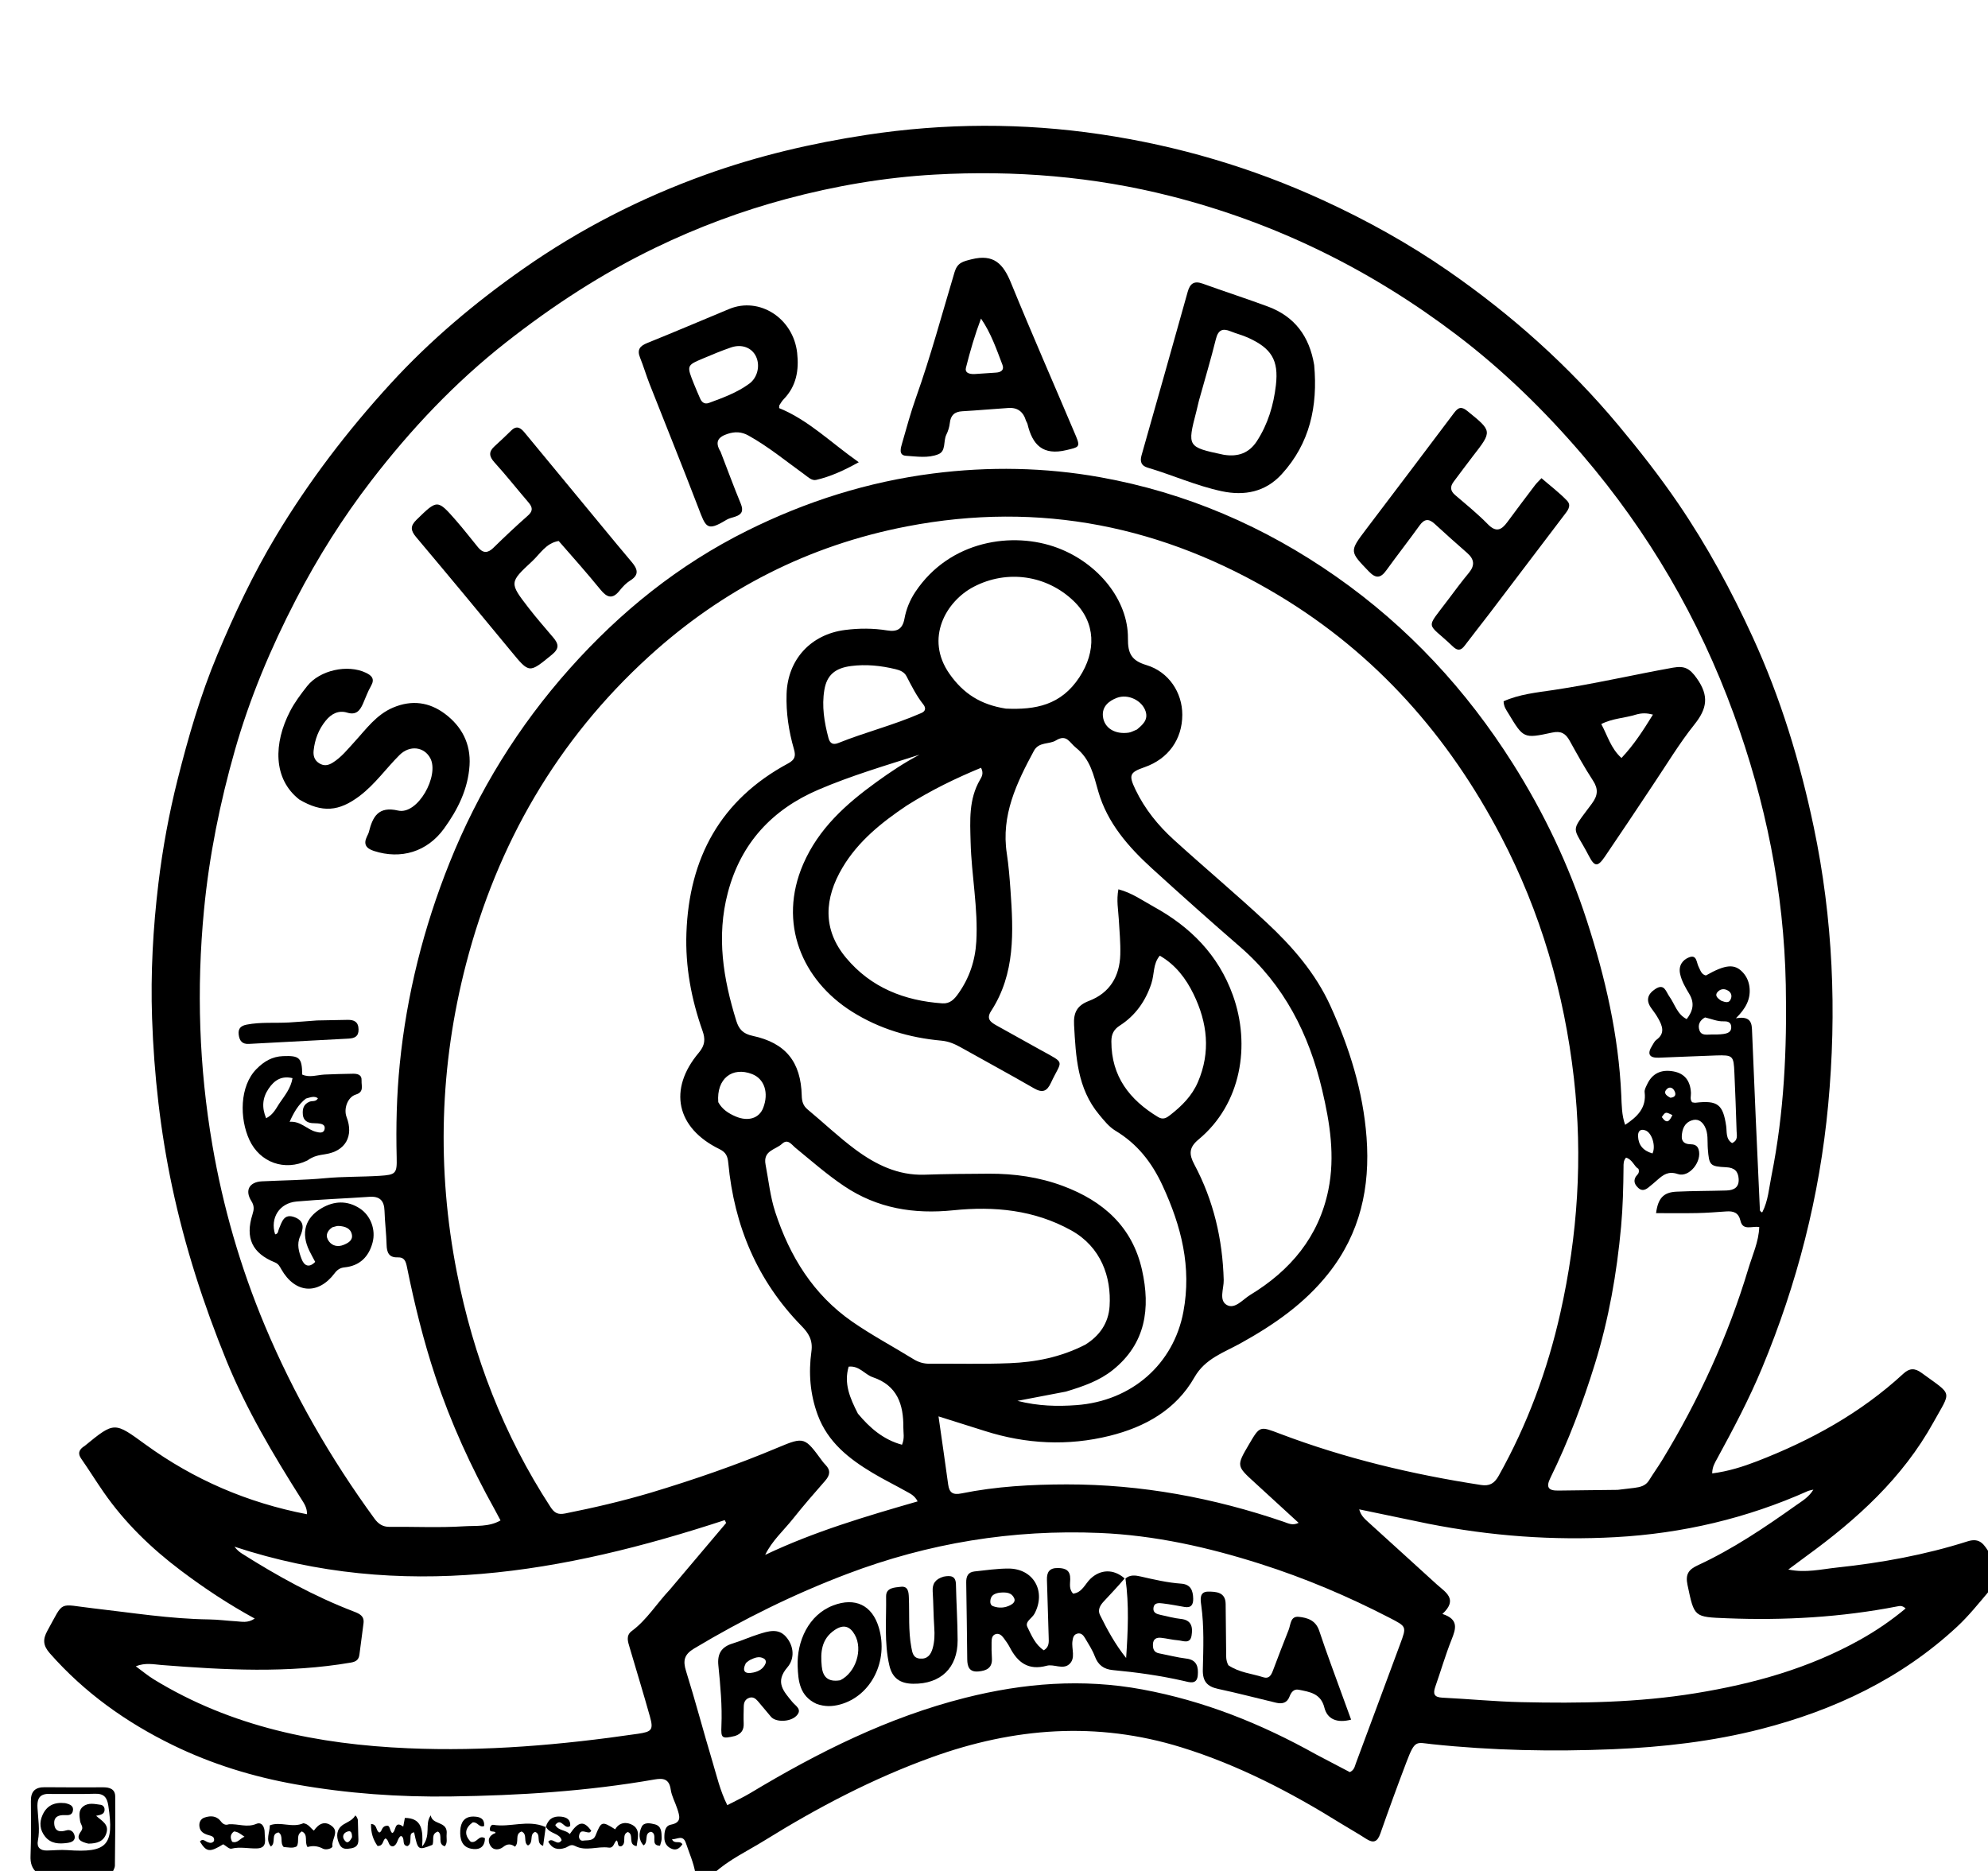 <svg version="1.1" id="Layer_1" xmlns="http://www.w3.org/2000/svg" xmlns:xlink="http://www.w3.org/1999/xlink" x="0px" y="0px"
	 width="100%" viewBox="0 0 816 768" enable-background="new 0 0 816 768" xml:space="preserve">
<path fill="#000000" opacity="1" stroke="none" 
	d="
M285.444,769 
	C284.711,764.61 282.899,760.643 281.536,756.553 
	C280.353,753.002 278.041,755.007 275.827,755.015 
	C276.895,757.211 278.994,755.265 280.098,757.029 
	C279.069,758.567 277.738,759.708 275.761,758.919 
	C273.778,758.127 272.677,756.551 272.692,754.231 
	C272.707,751.928 272.911,749.476 275.454,748.977 
	C279.969,748.092 278.907,745.34 278.037,742.585 
	C277.188,739.896 275.701,737.33 275.308,734.593 
	C274.675,730.174 272.249,729.821 268.625,730.455 
	C241.002,735.288 213.117,737.023 185.119,737.419 
	C163.788,737.72 142.621,736.227 121.585,732.498 
	C103.945,729.37 86.993,724.173 70.923,716.335 
	C51.765,706.99 34.668,694.798 20.481,678.686 
	C17.709,675.538 17.445,673.011 19.473,669.362 
	C26.505,656.713 23.616,658.522 38.193,660.184 
	C54.047,661.992 69.837,664.541 85.852,664.75 
	C89.507,664.797 93.154,665.306 96.81,665.508 
	C99.19,665.64 101.684,666.365 104.555,664.394 
	C93.618,658.423 83.702,651.829 74.194,644.661 
	C62.054,635.509 51.2,625.023 42.499,612.466 
	C39.375,607.958 36.486,603.288 33.349,598.789 
	C32.009,596.867 32.265,595.438 33.971,594.062 
	C34.23,593.854 34.539,593.709 34.796,593.499 
	C47.115,583.415 46.93,583.669 59.797,593.005 
	C79.581,607.358 101.551,616.856 126.021,621.578 
	C126.066,618.902 124.833,617.146 123.733,615.409 
	C112.161,597.138 101.094,578.498 92.94,558.488 
	C83.529,535.397 75.867,511.689 70.661,487.15 
	C65.807,464.265 63.217,441.156 62.419,417.933 
	C61.787,399.526 62.805,381.04 65.019,362.632 
	C66.753,348.227 69.36,334.049 72.887,320.034 
	C77.266,302.634 82.241,285.415 89.189,268.8 
	C96.197,252.04 103.9,235.679 113.262,220.071 
	C126.764,197.56 142.574,176.872 160.283,157.514 
	C176.651,139.622 195.101,124.129 214.839,110.301 
	C237.924,94.127 262.904,81.313 289.521,71.735 
	C311.063,63.982 333.121,58.802 355.763,55.355 
	C387.811,50.477 419.826,50.395 451.721,55.119 
	C483.392,59.81 513.908,68.789 543.173,82.24 
	C561.088,90.475 578.221,99.989 594.304,111.118 
	C620.372,129.157 643.935,150.181 664.337,174.628 
	C672.989,184.995 681.315,195.616 688.895,206.742 
	C700.711,224.086 710.708,242.511 719.458,261.613 
	C730.877,286.539 738.821,312.58 744.446,339.339 
	C752.381,377.085 753.981,415.159 750.393,453.563 
	C746.894,491.021 737.645,526.972 723.224,561.615 
	C717.917,574.364 711.448,586.597 704.832,598.728 
	C703.895,600.446 702.813,602.104 702.793,604.815 
	C709.372,603.967 715.405,602.063 721.159,599.838 
	C743.211,591.311 763.728,580.057 781.241,563.897 
	C783.808,561.528 785.965,561.528 788.721,563.541 
	C801.741,573.052 800.97,570.532 793.589,583.874 
	C780.961,606.7 762.168,623.71 741.384,638.81 
	C739.108,640.464 736.865,642.163 734.034,644.266 
	C741.12,645.755 747.582,644.137 753.95,643.463 
	C772.165,641.535 790.176,638.259 807.659,632.69 
	C812.878,631.027 814.497,634.228 816.758,637.764 
	C817,642.689 817,647.378 816.752,652.754 
	C812.126,658.223 808.053,663.334 803.319,667.734 
	C780.34,689.088 752.783,702.056 722.773,709.757 
	C702.942,714.846 682.502,717.174 662.066,718.029 
	C637.274,719.066 612.428,718.566 587.726,715.954 
	C581.25,715.269 580.832,714.025 577.363,723.131 
	C573.632,732.922 570.044,742.77 566.579,752.658 
	C565.363,756.129 563.716,756.751 560.673,754.757 
	C557.333,752.569 553.822,750.643 550.43,748.533 
	C529.73,735.661 508.271,724.484 484.839,717.236 
	C450.178,706.514 416.212,709.154 382.512,721.313 
	C358.28,730.056 335.618,741.953 313.804,755.492 
	C306.789,759.845 299.182,763.347 293,769 
	C290.629,769 288.259,769 285.444,769 
M722.38,496.883 
	C722.577,497.122 722.753,497.383 722.981,497.587 
	C723.054,497.652 723.36,497.614 723.398,497.54 
	C725.762,492.875 726.104,487.728 727.113,482.707 
	C732.32,456.795 733.512,430.642 733,404.28 
	C732.255,365.922 724.693,328.907 711.607,293.025 
	C697.34,253.905 676.673,218.444 649.525,186.722 
	C633.972,168.549 616.969,151.958 597.975,137.527 
	C562.729,110.749 523.802,91.522 480.728,80.548 
	C448.783,72.409 416.438,69.833 383.729,71.663 
	C363.124,72.815 342.722,76.311 322.781,81.658 
	C304.305,86.612 286.378,93.305 269.112,101.64 
	C247.129,112.252 226.846,125.496 207.657,140.575 
	C186.705,157.038 168.619,176.25 152.44,197.26 
	C140.653,212.568 130.387,228.899 121.464,246.11 
	C111.163,265.978 102.526,286.501 96.408,307.98 
	C90.3,329.419 85.882,351.173 83.735,373.509 
	C80.618,405.926 81.688,438.111 87.171,470.031 
	C91.535,495.44 98.66,520.172 108.702,544.131 
	C120.561,572.424 135.692,598.67 153.706,623.376 
	C155.281,625.536 157.095,626.785 159.94,626.755 
	C170.102,626.646 180.295,627.166 190.418,626.521 
	C195.275,626.212 200.626,626.877 205.454,624.118 
	C204.497,622.326 203.815,621.002 203.091,619.701 
	C193.354,602.218 185.058,584.09 178.726,565.09 
	C173.83,550.399 170.142,535.386 167.066,520.222 
	C166.59,517.878 166.131,516.031 163.19,516.133 
	C159.667,516.254 158.763,514.143 158.683,510.984 
	C158.566,506.33 157.973,501.688 157.826,497.034 
	C157.695,492.854 155.886,490.975 151.61,491.275 
	C141.651,491.973 131.663,492.314 121.723,493.206 
	C114.623,493.843 110.806,500.048 112.927,506.681 
	C114.26,506.504 114.14,505.255 114.489,504.434 
	C115.735,501.508 116.55,497.941 121.031,499.686 
	C125.133,501.284 124.586,504.41 123.17,507.567 
	C121.729,510.777 122.681,513.875 123.781,516.783 
	C124.801,519.478 126.755,520.673 129.378,517.992 
	C128.496,516.32 127.684,514.883 126.965,513.402 
	C123.444,506.145 125.19,499.903 132.061,495.91 
	C137.212,492.917 142.563,492.731 147.659,496.029 
	C152.143,498.929 154.342,504.804 152.921,510.084 
	C151.352,515.916 147.655,519.618 141.411,520.236 
	C139.611,520.415 138.44,521.206 137.336,522.672 
	C130.546,531.691 121.09,530.942 115.458,520.997 
	C114.8,519.835 114.291,518.782 112.853,518.203 
	C103.505,514.438 100.572,508.184 103.631,498.505 
	C104.264,496.5 104.447,495.027 103.168,492.995 
	C100.392,488.585 102.374,485.176 107.502,484.92 
	C116.141,484.487 124.813,484.446 133.413,483.632 
	C140.899,482.924 148.389,483.132 155.861,482.659 
	C162.454,482.241 162.988,481.723 162.823,475.184 
	C162.499,462.347 162.814,449.504 164.089,436.764 
	C166.937,408.306 173.867,380.769 184.5,354.206 
	C196.295,324.743 212.731,298.135 233.867,274.428 
	C254.664,251.103 278.517,231.859 306.646,217.862 
	C330.862,205.811 356.206,197.78 382.974,194.361 
	C405.909,191.432 428.937,191.83 451.644,195.906 
	C486.862,202.228 519.058,216.104 548.435,236.676 
	C577.921,257.324 601.85,283.163 620.982,313.462 
	C633.723,333.638 643.943,355.079 651.328,377.856 
	C658.908,401.23 664.385,424.957 665.474,449.609 
	C665.65,453.586 665.641,457.752 667.057,461.731 
	C672.101,458.399 675.851,454.744 675.06,448.329 
	C674.932,447.288 675.632,446.085 676.122,445.038 
	C678.172,440.658 681.849,438.884 686.83,439.786 
	C691.412,440.616 693.797,443.536 694.073,448.574 
	C694.143,449.859 693.533,451.238 694.565,452.474 
	C695.018,452.533 695.517,452.7 695.99,452.645 
	C705.054,451.601 707.24,453.367 708.526,462.203 
	C708.873,464.592 708.294,467.573 710.952,469.218 
	C713.514,468.072 712.859,466.007 712.81,464.319 
	C712.577,456.328 712.247,448.339 711.902,440.352 
	C711.598,433.307 711.332,433.029 704.285,433.251 
	C696.464,433.498 688.649,433.906 680.828,434.172 
	C676.85,434.308 676.054,432.527 678.129,429.266 
	C678.665,428.425 679.106,427.4 679.872,426.85 
	C683.556,424.2 682.374,421.168 680.673,418.118 
	C679.865,416.669 678.884,415.306 677.891,413.972 
	C675.472,410.726 676.204,408.109 679.422,405.988 
	C683.206,403.494 683.785,407.092 685.225,409.074 
	C687.466,412.16 688.358,416.337 692.329,418.329 
	C695.019,414.857 695.58,411.64 693.368,407.962 
	C691.835,405.412 690.289,402.823 689.631,399.824 
	C688.892,396.45 690.529,394.075 693.277,392.981 
	C696.515,391.692 696.315,395.109 697.198,396.809 
	C697.956,398.268 698.319,399.977 700.207,400.415 
	C708.368,395.796 712.09,395.508 715.485,399.289 
	C717.093,401.079 717.943,403.266 718.144,405.64 
	C718.531,410.219 716.592,413.977 712.527,417.977 
	C717.252,417.213 718.964,418.622 719.114,422.345 
	C720.099,446.966 721.22,471.581 722.38,496.883 
M267.216,612.699 
	C284.908,607.355 302.351,601.362 319.404,594.166 
	C330.194,589.613 330.362,590.017 337.532,599.765 
	C337.925,600.299 338.361,600.81 338.826,601.283 
	C341.019,603.514 340.706,605.545 338.705,607.822 
	C334.197,612.949 329.722,618.116 325.472,623.457 
	C321.63,628.286 316.897,632.437 314.074,638.259 
	C334.097,628.733 355.193,622.489 376.66,616.303 
	C375.418,613.896 373.694,613.154 372.165,612.294 
	C367.526,609.684 362.731,607.34 358.168,604.607 
	C348.467,598.797 339.796,592.02 335.648,580.822 
	C332.493,572.306 331.833,563.505 333.058,554.751 
	C333.726,549.984 331.783,547.136 329.008,544.3 
	C310.786,525.683 301.358,503.12 298.938,477.432 
	C298.682,474.711 298.068,473.035 295.311,471.691 
	C277.615,463.065 274.137,447.165 286.835,432.123 
	C289.472,428.999 289.523,426.431 288.357,423.133 
	C283.764,410.144 281.255,396.816 281.748,382.98 
	C282.848,352.121 295.766,328.32 323.414,313.42 
	C326.193,311.922 326.746,310.496 325.888,307.527 
	C323.755,300.146 322.613,292.598 322.862,284.845 
	C323.316,270.691 332.829,260.407 346.803,258.604 
	C352.67,257.846 358.41,257.855 364.194,258.785 
	C368.102,259.414 370.452,258.334 371.245,253.974 
	C371.955,250.074 373.467,246.333 375.735,242.939 
	C389.883,221.767 415.768,218.003 434.128,224.912 
	C450.755,231.169 463.125,246.318 462.976,262.07 
	C462.918,268.198 464.399,271.156 470.54,272.998 
	C479.755,275.761 485.301,284.313 485.29,293.405 
	C485.277,303.536 479.504,311.544 469.777,314.926 
	C463.625,317.065 463.218,318.17 466.087,324.157 
	C469.888,332.088 475.332,338.819 481.758,344.661 
	C494.317,356.08 507.341,366.993 519.76,378.559 
	C530.393,388.463 539.928,399.392 546.05,412.832 
	C553.898,430.062 559.507,447.976 560.923,466.916 
	C562.449,487.315 558.351,506.238 545.264,522.745 
	C535.416,535.167 522.855,543.837 509.193,551.41 
	C502.369,555.192 494.661,557.651 490.281,565.354 
	C482.649,578.775 469.915,585.795 455.489,589.382 
	C438.358,593.641 421.167,592.784 404.276,587.407 
	C398.328,585.514 392.369,583.655 385.225,581.405 
	C386.659,591.467 387.975,600.423 389.194,609.391 
	C389.655,612.788 391.169,613.73 394.643,613.026 
	C408.892,610.138 423.396,609.34 437.862,609.325 
	C468.41,609.296 498.098,614.798 526.984,624.694 
	C528.751,625.3 530.534,626.35 533.038,625.11 
	C526.847,619.429 521.001,614.03 515.117,608.674 
	C507.483,601.725 507.47,601.74 512.669,592.875 
	C517.156,585.223 517.094,585.385 525.358,588.521 
	C552.075,598.658 579.713,605.234 607.919,609.566 
	C611.289,610.084 613.339,609.027 615.118,605.853 
	C626.934,584.784 635.221,562.303 640.475,538.88 
	C647.581,507.197 649.724,475.135 646.034,442.648 
	C642.057,407.643 632.374,374.433 616.113,343.332 
	C594.636,302.255 564.877,268.46 524.855,244.387 
	C477.602,215.965 426.907,205.575 372.394,216.051 
	C331.974,223.818 296.625,241.881 266.309,269.522 
	C228.607,303.897 204.109,346.465 191.327,395.593 
	C180.444,437.42 179.198,479.801 187.53,522.319 
	C194.29,556.814 206.716,589.06 225.957,618.6 
	C227.573,621.081 229.013,621.847 232.011,621.25 
	C243.606,618.937 255.106,616.284 267.216,612.699 
M437.514,571.23 
	C431.247,572.429 424.98,573.628 417.615,575.037 
	C426.304,577.215 434.055,577.352 441.801,576.786 
	C464.677,575.112 481.741,559.828 485.733,538.48 
	C489.173,520.082 484.897,503.374 477.234,486.765 
	C472.791,477.134 466.849,469.571 457.849,464.142 
	C455.162,462.521 453.172,459.961 451.13,457.504 
	C442.188,446.743 441.595,433.784 440.864,420.73 
	C440.581,415.662 442.08,412.733 446.974,410.865 
	C455.518,407.604 459.585,400.793 459.836,391.834 
	C459.971,387.024 459.503,382.193 459.224,377.376 
	C458.998,373.476 458.209,369.578 459.063,365.044 
	C464.695,366.529 469.027,369.696 473.567,372.193 
	C488.607,380.463 500.08,391.934 506.051,408.54 
	C513.41,429.008 509.525,453.196 491.951,467.749 
	C487.985,471.033 488.004,473.823 490.222,477.981 
	C498.114,492.776 501.831,508.679 502.289,525.426 
	C502.385,528.941 500.173,533.792 503.588,535.69 
	C506.912,537.537 510.134,533.389 513.135,531.568 
	C529.637,521.556 541.322,507.723 545.247,488.412 
	C548.052,474.607 545.894,460.977 542.703,447.445 
	C537.29,424.5 527.135,404.369 509.021,388.677 
	C496.817,378.103 484.769,367.343 472.833,356.467 
	C463.138,347.633 454.523,337.796 450.811,324.904 
	C448.879,318.194 447.635,311.717 441.621,306.917 
	C438.911,304.754 437.845,301.226 433.423,303.934 
	C430.609,305.658 426.427,304.399 424.366,308.226 
	C417.282,321.383 410.857,334.646 413.253,350.327 
	C414.006,355.255 414.404,360.247 414.756,365.225 
	C415.975,382.448 416.807,399.649 406.788,415.055 
	C404.732,418.217 406.616,419.574 408.93,420.876 
	C415.02,424.302 421.129,427.694 427.247,431.069 
	C437.726,436.85 435.826,434.897 431.36,444.505 
	C429.719,448.034 427.866,448.73 424.378,446.714 
	C414.434,440.965 404.318,435.516 394.304,429.887 
	C391.805,428.482 389.289,427.432 386.366,427.166 
	C373.256,425.976 360.946,422.338 349.702,415.257 
	C329.152,402.314 319.239,378.873 329.67,354.741 
	C336.017,340.057 347.349,329.963 359.888,320.917 
	C365.496,316.872 371.248,313.018 377.425,309.792 
	C363.394,314.26 349.298,318.42 335.887,324.173 
	C317.062,332.249 304.111,346.013 298.741,366.453 
	C294.007,384.472 296.867,401.749 302.208,419 
	C303.292,422.499 304.988,424.357 308.918,425.198 
	C322.543,428.114 328.736,435.922 329.087,449.744 
	C329.146,452.046 329.613,453.861 331.498,455.42 
	C338.039,460.832 344.201,466.74 351.005,471.789 
	C359.383,478.006 368.575,482.565 379.523,482.197 
	C388.332,481.901 397.151,481.817 405.966,481.784 
	C416.378,481.746 426.6,483.19 436.374,486.85 
	C452.778,492.992 464.788,503.545 468.752,521.288 
	C472.276,537.062 470.318,551.514 456.745,562.381 
	C451.317,566.727 444.865,569.018 437.514,571.23 
M540.277,720.21 
	C544.954,722.662 549.631,725.113 554.055,727.432 
	C555.892,726.564 556.057,725.099 556.502,723.908 
	C562.612,707.552 568.657,691.172 574.737,674.805 
	C577.415,667.596 577.376,667.717 570.315,664.066 
	C553.268,655.252 535.648,647.793 517.377,641.97 
	C495.905,635.127 474.016,630.206 451.396,629.257 
	C415.672,627.758 381.181,633.374 347.669,646.095 
	C325.785,654.402 305.003,664.667 284.964,676.658 
	C280.827,679.134 280.24,681.62 281.61,685.997 
	C285.434,698.219 288.683,710.619 292.369,722.886 
	C294.162,728.853 295.536,734.998 298.526,740.992 
	C301.862,739.252 305.021,737.808 307.98,736.03 
	C335.753,719.331 364.53,704.91 396.163,696.929 
	C420.17,690.872 444.314,688.94 468.891,693.495 
	C494.058,698.159 517.414,707.421 540.277,720.21 
M274.968,652.481 
	C282.664,643.374 290.361,634.268 298.057,625.161 
	C297.864,624.771 297.67,624.381 297.477,623.991 
	C231.363,645.668 164.742,657.492 96.247,634.895 
	C97.173,636.1 98.133,636.976 99.214,637.661 
	C113.85,646.931 128.973,655.279 145.186,661.495 
	C147.55,662.402 149.579,663.299 149.215,666.289 
	C148.692,670.58 148.069,674.859 147.531,679.149 
	C147.264,681.276 146.221,682.091 143.994,682.472 
	C118.153,686.894 92.26,685.505 66.346,683.466 
	C63.052,683.207 59.682,682.418 55.731,683.984 
	C58.547,686.046 60.701,687.869 63.078,689.327 
	C95.079,708.948 130.602,716.023 167.401,717.63 
	C199.064,719.014 230.572,716.266 261.914,711.682 
	C267.552,710.857 268.29,710.051 266.771,704.62 
	C264.128,695.17 261.233,685.79 258.474,676.372 
	C257.773,673.982 256.752,671.406 259.322,669.509 
	C265.456,664.979 269.369,658.444 274.968,652.481 
M586.188,625.456 
	C576.868,623.516 567.548,621.576 557.9,619.568 
	C558.605,622.13 560.128,623.447 561.568,624.76 
	C570.911,633.286 580.319,641.741 589.645,650.284 
	C593.199,653.54 598.7,656.361 592.057,662.505 
	C598.849,664.702 597.611,668.546 595.822,673.029 
	C593.298,679.354 591.402,685.927 589.144,692.361 
	C588.142,695.215 588.556,696.696 592.009,696.865 
	C602.805,697.391 613.583,698.465 624.382,698.708 
	C648.346,699.249 672.246,698.919 696.048,695.032 
	C719.736,691.163 742.487,684.841 763.517,673.081 
	C770.088,669.406 776.31,665.164 782.182,660.255 
	C780.806,658.958 779.769,659.21 778.835,659.391 
	C755.702,663.883 732.37,665.218 708.842,664.277 
	C695.277,663.735 695.471,663.944 692.656,650.578 
	C691.73,646.183 693.118,644.267 696.888,642.523 
	C711.284,635.865 724.389,627.014 737.273,617.862 
	C739.622,616.193 742.37,614.671 744.33,611.476 
	C743.116,611.768 742.615,611.81 742.182,612.004 
	C716.99,623.279 690.527,629.476 663.048,630.982 
	C637.526,632.382 612.148,630.58 586.188,625.456 
M445.414,552.002 
	C451.332,548.359 455.003,543.106 455.445,536.181 
	C456.205,524.273 451.984,511.874 439.704,505.058 
	C424.495,496.617 408.122,495.083 391.276,496.806 
	C375.165,498.453 360.146,496.073 346.46,486.859 
	C339.389,482.099 333.024,476.508 326.465,471.129 
	C324.962,469.897 323.39,467.281 321.003,469.511 
	C318.361,471.98 313.115,472.231 314.235,478.051 
	C315.49,484.574 316.141,491.221 318.219,497.568 
	C324.167,515.737 333.843,531.427 349.752,542.485 
	C357.801,548.079 366.518,552.705 374.872,557.867 
	C376.939,559.144 379.029,559.803 381.449,559.786 
	C392.441,559.707 403.446,560.014 414.422,559.57 
	C424.94,559.144 435.241,557.185 445.414,552.002 
M663.994,611.568 
	C666.305,611.294 668.619,611.041 670.927,610.739 
	C673.277,610.432 675.486,609.911 676.881,607.647 
	C678.627,604.815 680.585,602.113 682.313,599.271 
	C697.344,574.545 709.343,548.425 717.659,520.702 
	C719.323,515.156 721.902,509.693 722.106,503.65 
	C718.952,503.255 715.372,505.258 714.401,501.122 
	C713.597,497.696 711.495,497.067 708.518,497.279 
	C704.535,497.563 700.548,497.869 696.559,497.95 
	C690.97,498.063 685.378,497.978 679.755,497.978 
	C680.54,491.901 682.775,489.42 688.102,489.167 
	C694.923,488.844 701.761,488.887 708.589,488.681 
	C711.566,488.591 713.86,487.539 713.658,483.951 
	C713.479,480.749 711.875,479.301 708.562,479.138 
	C701.839,478.807 701.53,478.369 700.999,471.543 
	C700.755,468.409 701.286,465.143 699.657,462.24 
	C698.478,460.139 696.673,459.05 694.227,459.967 
	C691.318,461.057 690.47,463.577 690.308,466.354 
	C690.174,468.643 691.538,469.636 693.73,469.687 
	C695.3,469.724 696.646,470.023 697.215,471.849 
	C698.728,476.702 693.375,483.516 688.687,481.93 
	C684.834,480.626 682.756,482.182 680.357,484.287 
	C679.105,485.386 677.846,486.48 676.536,487.508 
	C675.253,488.514 673.862,488.946 672.487,487.66 
	C671.192,486.448 670.372,485.077 671.297,483.237 
	C671.789,482.26 673.217,481.714 672.529,479.799 
	C670.741,478.831 670.118,475.966 667.43,475.19 
	C666.311,476.431 666.41,477.797 666.399,479.103 
	C666.325,487.26 666.137,495.393 665.392,503.541 
	C663.644,522.659 660.348,541.453 654.67,559.792 
	C649.693,575.867 643.784,591.597 636.349,606.715 
	C634.532,610.411 635.451,611.935 639.585,611.857 
	C647.414,611.71 655.246,611.714 663.994,611.568 
M372.163,330.688 
	C361.871,337.606 352.258,345.279 345.816,356.13 
	C338.385,368.645 337.449,381.437 347.316,393.215 
	C357.548,405.429 371.205,410.772 386.794,411.864 
	C389.932,412.084 391.719,410.143 393.289,407.943 
	C397.852,401.548 400.275,394.401 400.734,386.545 
	C401.536,372.835 398.753,359.338 398.4,345.685 
	C398.171,336.819 397.572,328.11 402.282,320.044 
	C402.966,318.872 403.867,317.438 402.687,315.163 
	C392.333,319.444 382.274,324.303 372.163,330.688 
M412.869,290.878 
	C424.986,291.411 435.507,289.521 443.068,277.978 
	C449.965,267.45 449.928,255.567 440.674,246.688 
	C429.589,236.052 413.353,233.716 399.651,240.876 
	C388.306,246.805 379.531,262.052 389.712,276.58 
	C395.41,284.711 402.513,289.26 412.869,290.878 
M472.578,403.781 
	C470.196,410.948 466.058,416.852 459.676,420.958 
	C457.154,422.581 456.177,424.499 456.176,427.503 
	C456.172,441.853 463.627,451.435 475.342,458.524 
	C477.449,459.799 478.887,458.821 480.284,457.735 
	C485.039,454.037 489.249,449.884 491.7,444.177 
	C497.008,431.822 495.608,419.793 489.907,408.074 
	C486.782,401.651 482.541,396.043 476.049,392.289 
	C473.186,395.715 473.928,399.635 472.578,403.781 
M378.111,292.717 
	C380.051,291.92 380.078,290.525 378.97,289.135 
	C376.145,285.59 374.161,281.565 372.086,277.585 
	C371.139,275.77 369.347,275.12 367.6,274.693 
	C361.578,273.224 355.441,272.593 349.274,273.401 
	C342.736,274.257 339.37,277.156 338.363,283.227 
	C337.258,289.884 338.33,296.474 340.059,302.953 
	C340.661,305.208 341.936,305.869 344.156,304.974 
	C355.098,300.565 366.616,297.743 378.111,292.717 
M352.132,580.266 
	C357.023,586.146 362.606,590.981 370.239,593.047 
	C371.382,590.311 370.771,588.143 370.792,586.009 
	C370.888,576.523 368.32,568.716 358.247,565.327 
	C354.938,564.214 352.715,560.491 348.339,560.994 
	C346.314,567.908 348.838,573.82 352.132,580.266 
M294.823,452.429 
	C296.41,455.365 299.029,457.045 301.99,458.305 
	C307.082,460.471 311.598,459.061 313.256,454.791 
	C315.655,448.613 313.774,442.864 308.707,440.893 
	C300.586,437.735 294.025,442.753 294.823,452.429 
M466.667,299.458 
	C468.976,297.51 471.366,295.555 470.236,292.01 
	C468.826,287.587 463.078,284.679 458.416,286.465 
	C455.132,287.723 452.221,290.048 452.722,294.18 
	C453.292,298.885 457.682,301.515 463.197,300.753 
	C464.154,300.621 465.065,300.153 466.667,299.458 
M699.86,417.639 
	C697.629,418.829 696.76,420.8 697.605,423.049 
	C698.413,425.2 700.638,424.647 702.413,424.656 
	C704.07,424.664 705.746,424.673 707.379,424.439 
	C709.056,424.197 710.766,423.675 710.606,421.426 
	C710.46,419.378 708.855,419.197 707.322,419.239 
	C704.912,419.306 702.787,418.335 699.86,417.639 
M136.437,503.776 
	C134.1,505.322 133.382,507.48 135.107,509.677 
	C136.508,511.462 138.741,511.939 140.991,511.023 
	C142.899,510.246 144.899,509.161 144.433,506.785 
	C143.911,504.115 141.547,503.393 139.095,503.236 
	C138.447,503.194 137.785,503.38 136.437,503.776 
M678.277,473.478 
	C679.733,470.575 678.111,465.047 675.434,464.03 
	C673.178,463.173 672.268,464.501 672.358,466.454 
	C672.516,469.901 674.294,472.305 678.277,473.478 
M706.58,410.82 
	C708.182,411.394 709.869,412.068 710.567,409.691 
	C710.924,408.479 710.438,407.363 709.374,406.686 
	C707.989,405.804 706.478,405.809 705.262,406.933 
	C703.7,408.377 704.579,409.547 706.58,410.82 
M685.651,450.608 
	C687.783,450.406 688.116,449.18 687.171,447.567 
	C686.524,446.465 685.302,446.008 684.256,446.972 
	C682.699,448.408 683.568,449.557 685.651,450.608 
M682.105,458.534 
	C684.262,461.68 685.331,460.058 686.456,457.717 
	C683.63,456.349 683.63,456.349 682.105,458.534 
z"/>
<path fill="#000000" opacity="1" stroke="none" 
	d="
M15.469,769 
	C12.99,767 12.424,764.688 12.535,761.792 
	C12.821,754.311 12.74,746.813 12.677,739.323 
	C12.643,735.32 14.437,733.578 18.432,733.628 
	C26.427,733.73 34.424,733.672 42.42,733.665 
	C45.029,733.662 47.266,734.409 47.289,737.412 
	C47.363,746.903 47.264,756.397 47.162,765.888 
	C47.153,766.67 46.621,767.445 46.166,768.611 
	C35.979,769 25.958,769 15.469,769 
M19.217,736.386 
	C15.561,736.748 15.232,739.354 15.391,742.188 
	C15.641,746.649 16.438,751.077 15.552,755.577 
	C15.021,758.28 16.48,759.645 19.192,759.609 
	C22.005,759.572 24.834,759.242 27.626,759.446 
	C44.016,760.644 46.931,757.464 44.459,741.163 
	C43.951,737.808 42.634,736.191 39.007,736.309 
	C32.706,736.513 26.394,736.353 19.217,736.386 
z"/>
<path fill="#000000" opacity="1" stroke="none" 
	d="
M224.027,750.044 
	C224.875,746.805 226.998,745.364 230.295,745.705 
	C232.67,745.951 234.267,746.967 234.05,749.533 
	C231.658,751.406 230.461,745.726 227.913,749.143 
	C229.259,751.587 232.26,751.079 233.866,752.868 
	C237.44,747.542 239.677,747.277 242.709,751.543 
	C242.482,751.759 242.279,752.101 242.014,752.159 
	C240.518,752.489 238.221,750.374 237.682,753.536 
	C237.492,754.658 238.223,755.733 239.308,755.566 
	C241.132,755.285 243.464,755.838 244.434,753.453 
	C246.832,747.556 247.026,747.48 252.505,750.908 
	C254.266,747.867 257.418,747.814 259.73,749.201 
	C262.921,751.115 261.735,754.625 261.319,757.817 
	C257.5,757.228 260.432,752.997 257.701,752.024 
	C254.931,753.091 257.475,756.617 255.011,757.863 
	C253.117,758.152 254.01,756.152 253.086,755.451 
	C251.936,756.341 251.987,758.722 249.826,758.416 
	C245.249,757.769 240.465,760.052 236.09,757.764 
	C234.211,756.781 233.324,758.048 232.042,758.496 
	C228.989,759.561 226.651,758.908 225.026,755.985 
	C226.871,753.878 228.689,758.148 230.532,755.39 
	C229.761,752.474 225.853,752.831 224.278,750.192 
	C224.006,750.013 224.027,750.044 224.027,750.044 
z"/>
<path fill="#000000" opacity="1" stroke="none" 
	d="
M93.947,748.838 
	C97.875,748.589 101.371,750.291 105.192,748.681 
	C107.525,747.698 108.656,750.027 108.636,752.286 
	C108.613,754.909 109.966,758.578 105.517,758.746 
	C102.035,758.878 98.564,757.963 95.003,758.852 
	C94.08,759.083 92.75,757.681 91.629,757.043 
	C86.09,760.452 84.757,760.295 82.054,755.933 
	C83.151,754.568 84.133,755.733 85.1,756.122 
	C86.102,756.525 87.001,756.738 87.835,755.719 
	C88.204,753.853 86.787,753.64 85.499,753.265 
	C83.648,752.726 82.08,751.844 81.845,749.675 
	C81.661,747.983 82.413,746.586 83.946,746.084 
	C85.833,745.466 87.852,745.235 89.662,746.611 
	C90.89,747.543 91.441,749.665 93.947,748.838 
M95.298,756.035 
	C97.602,756.754 98.443,754.661 100.366,753.951 
	C98.703,752.81 97.596,751.855 96.03,751.795 
	C94.702,752.807 94.266,754.049 95.298,756.035 
z"/>
<path fill="#000000" opacity="1" stroke="none" 
	d="
M124.527,748.412 
	C126.683,748.721 127.438,750.417 128.84,751.442 
	C130.803,748.606 133.345,747.241 136.306,749.645 
	C139.262,752.044 136.016,755.053 136.459,757.843 
	C136.586,758.637 133.967,759.607 132.55,758.85 
	C130.434,757.719 128.317,757.55 126.227,758.187 
	C124.809,756.064 126.695,753.081 123.893,751.771 
	C121.313,753.247 123.076,755.914 121.787,757.914 
	C120.16,758.839 118.23,758.273 116.455,758.174 
	C114.726,756.417 116.507,753.639 114.341,752.18 
	C110.956,752.785 113.495,756.402 111.186,757.97 
	C108.933,755.152 110.723,752.307 110.753,749.272 
	C115.187,747.575 119.925,750.474 124.527,748.412 
z"/>
<path fill="#000000" opacity="1" stroke="none" 
	d="
M183.327,752.941 
	C183.166,754.768 183.814,756.323 182.59,757.866 
	C179.318,756.998 181.989,753.16 179.751,751.83 
	C176.763,752.769 178.351,755.577 177.478,757.294 
	C171.564,759.605 171.564,759.605 169.981,752.148 
	C168.288,752.321 168.555,753.641 168.477,754.727 
	C168.394,755.87 168.559,757.095 167.266,757.797 
	C164.601,757.549 166.558,754.366 164.563,753.628 
	C162.976,754.59 163.38,757.081 161.391,757.881 
	C159.184,758.056 159.82,755.249 158.213,754.657 
	C156.957,755.365 157.552,757.763 154.969,757.748 
	C153.158,755.212 152.185,752.237 152.302,748.716 
	C154.957,748.838 154.16,751.542 155.715,752.219 
	C157.066,751.78 156.368,749.5 159.069,749.427 
	C160.094,749.47 159.949,751.51 160.959,752.427 
	C162.708,751.977 161.66,746.975 165.511,749.799 
	C165.737,748.595 165.972,747.351 166.183,746.23 
	C173.247,746.262 173.704,751.297 173.277,757.971 
	C177.161,753.203 174.137,748.919 176.814,745.164 
	C177.401,749.355 183.961,747.321 183.327,752.941 
z"/>
<path fill="#000000" opacity="1" stroke="none" 
	d="
M223.995,749.998 
	C223.64,752.509 223.296,755.035 222.934,757.69 
	C219.67,756.658 222.379,752.888 219.633,751.98 
	C217.094,752.983 219.232,756.233 216.727,757.544 
	C214.6,756.306 216.704,752.867 214.061,751.809 
	C211.075,752.903 213.35,756.136 211.381,758.035 
	C209.915,756.969 208.407,756.628 206.538,758.15 
	C205.05,759.362 202.548,759.744 201.269,757.578 
	C199.969,755.378 200.661,753.401 203.443,752.385 
	C202.94,751.292 201.04,752.422 201.054,750.862 
	C201.062,749.917 201.719,748.939 202.411,749.056 
	C209.391,750.236 216.504,746.849 223.72,749.872 
	C224.027,750.044 224.006,750.013 223.995,749.998 
z"/>
<path fill="#000000" opacity="1" stroke="none" 
	d="
M146.889,747.021 
	C146.969,749.39 147.003,751.376 147.054,753.362 
	C147.113,755.666 147.616,758.05 144.22,758.692 
	C142.23,759.068 140.45,759.178 139.45,757.28 
	C138.153,754.818 137.86,751.895 139.804,749.859 
	C141.469,748.117 144.378,747.745 145.756,745.314 
	C145.928,745.011 146.649,746.011 146.889,747.021 
M144.501,754.136 
	C144.491,752.459 144.192,750.957 142.03,752.09 
	C140.974,752.644 140.487,753.85 141.174,755.021 
	C142.365,757.052 143.413,756.308 144.501,754.136 
z"/>
<path fill="#000000" opacity="1" stroke="none" 
	d="
M199.052,754.565 
	C198.972,758.697 196.226,759.456 193.276,758.843 
	C189.421,758.042 188.743,754.621 188.924,751.378 
	C189.104,748.165 190.5,745.573 194.464,745.678 
	C197.109,745.748 198.9,746.511 198.737,749.544 
	C196.574,750.349 196.16,747.802 194.004,748.07 
	C190.984,750.302 190.293,753.007 193.208,756.011 
	C195.834,756.822 196.424,752.993 199.052,754.565 
z"/>
<path fill="#000000" opacity="1" stroke="none" 
	d="
M270.908,757.642 
	C266.529,757.567 270.294,752.992 267.283,751.921 
	C264.151,752.427 266.351,756.073 264.17,757.508 
	C261.955,755.156 262.247,752.28 263.37,749.902 
	C264.319,747.893 266.901,748.371 268.768,748.856 
	C271.66,749.608 271.521,752.22 271.581,754.519 
	C271.606,755.477 271.297,756.444 270.908,757.642 
z"/>
<path fill="#000000" opacity="1" stroke="none" 
	d="
M295.764,185.423 
	C298.608,192.759 301.174,199.799 304.04,206.715 
	C305.207,209.532 304.658,211.117 301.845,212.055 
	C300.581,212.476 299.213,212.749 298.099,213.429 
	C290.065,218.332 289.724,216.477 286.554,208.194 
	C280.075,191.265 273.25,174.469 266.618,157.598 
	C265.222,154.047 264.157,150.364 262.727,146.828 
	C261.408,143.565 262.602,142.035 265.678,140.795 
	C276.932,136.26 288.09,131.489 299.298,126.838 
	C311.747,121.671 325.632,130.654 327.204,144.864 
	C327.989,151.954 326.899,158.488 321.694,163.85 
	C321.007,164.558 320.482,165.432 319.947,166.271 
	C319.792,166.514 319.864,166.902 319.803,167.523 
	C331.867,172.448 341.003,181.653 352.493,189.744 
	C346.122,193.259 340.776,195.663 335.019,196.991 
	C333.201,197.411 331.676,195.829 330.173,194.747 
	C322.614,189.303 315.413,183.352 307.226,178.79 
	C304.356,177.191 301.65,177.106 298.619,178.108 
	C294.861,179.35 293.242,181.294 295.764,185.423 
M284.886,157.725 
	C285.726,159.713 286.527,161.718 287.418,163.681 
	C288.118,165.224 289.275,166.03 291.025,165.385 
	C296.789,163.259 302.577,161.163 307.583,157.472 
	C310.94,154.996 312.094,150.084 310.314,146.328 
	C308.605,142.721 304.504,141.105 300.065,142.618 
	C296.141,143.956 292.305,145.566 288.484,147.182 
	C281.793,150.01 281.811,150.05 284.886,157.725 
z"/>
<path fill="#000000" opacity="1" stroke="none" 
	d="
M539.424,149.857 
	C540.953,166.854 537.617,182.017 526.113,194.629 
	C519.399,201.99 510.774,203.626 501.431,201.63 
	C491.007,199.403 481.242,194.976 471.045,191.958 
	C468.439,191.187 467.841,189.448 468.559,186.917 
	C474.906,164.553 481.24,142.186 487.501,119.798 
	C488.464,116.356 490.148,115.159 493.686,116.439 
	C502.567,119.653 511.564,122.552 520.42,125.832 
	C531.371,129.889 537.469,138.011 539.424,149.857 
M492.102,164.529 
	C491.754,165.985 491.432,167.448 491.055,168.896 
	C487.288,183.355 487.379,183.506 502.027,186.619 
	C502.19,186.653 502.354,186.683 502.519,186.708 
	C508.117,187.56 512.661,186.057 515.89,181.098 
	C520.452,174.092 522.768,166.254 523.708,158.14 
	C524.917,147.707 521.803,142.909 512.167,138.568 
	C509.906,137.55 507.456,136.956 505.155,136.016 
	C501.78,134.636 500.008,135.436 499.072,139.211 
	C497.032,147.441 494.586,155.57 492.102,164.529 
z"/>
<path fill="#000000" opacity="1" stroke="none" 
	d="
M229.318,222.068 
	C224.081,222.944 221.735,227.333 218.426,230.395 
	C209.015,239.1 209.054,239.248 216.899,249.439 
	C220.147,253.658 223.683,257.656 227.114,261.731 
	C229.241,264.257 229.728,266.131 226.576,268.708 
	C217.142,276.419 217.354,276.52 209.741,267.279 
	C196.839,251.618 183.882,236.001 170.814,220.48 
	C168.53,217.767 168.312,215.941 170.983,213.34 
	C179.559,204.989 179.514,204.872 187.351,213.85 
	C190.414,217.359 193.261,221.058 196.216,224.662 
	C198.209,227.092 200.15,227.185 202.486,224.9 
	C207.117,220.37 211.835,215.92 216.693,211.635 
	C218.911,209.679 218.574,208.159 216.888,206.194 
	C212.228,200.763 207.795,195.13 202.985,189.837 
	C200.676,187.296 200.53,185.398 203.052,183.135 
	C205.397,181.03 207.659,178.831 209.927,176.641 
	C212.18,174.466 213.823,175.749 215.334,177.576 
	C225.927,190.391 236.502,203.22 247.092,216.037 
	C251.117,220.909 255.129,225.793 259.216,230.612 
	C261.594,233.415 262.635,235.871 258.67,238.307 
	C257.006,239.329 255.563,240.863 254.337,242.416 
	C251.396,246.14 249.132,245.312 246.429,241.99 
	C240.969,235.281 235.225,228.804 229.318,222.068 
z"/>
<path fill="#000000" opacity="1" stroke="none" 
	d="
M122.904,328.234 
	C111.931,319.692 112.311,305.027 119.045,291.98 
	C120.935,288.316 123.478,284.941 126.039,281.682 
	C131.232,275.073 142.701,272.576 150.198,276.167 
	C152.649,277.341 153.935,278.734 152.263,281.612 
	C150.935,283.9 150.067,286.453 148.982,288.883 
	C147.731,291.685 146.202,293.652 142.515,292.529 
	C138.952,291.445 136.029,292.98 133.724,295.799 
	C130.788,299.388 129.209,303.544 128.732,308.096 
	C128.519,310.128 128.989,312.026 130.961,313.282 
	C132.925,314.534 134.687,314.232 136.546,313.075 
	C140.141,310.838 142.704,307.565 145.513,304.504 
	C150.313,299.275 154.451,293.35 161.404,290.427 
	C169.061,287.209 176.191,288.207 182.602,292.988 
	C189.534,298.158 193.279,305.31 192.734,314.122 
	C192.13,323.892 187.882,332.375 182.25,340.138 
	C175.337,349.667 164.557,352.908 153.478,349.304 
	C150.239,348.25 149.09,346.527 150.626,343.344 
	C150.915,342.745 151.251,342.146 151.411,341.509 
	C152.972,335.269 155.261,330.844 163.389,332.721 
	C171.508,334.597 180.417,318.335 176.615,311.222 
	C174.097,306.513 168.184,305.756 163.992,309.925 
	C158.457,315.431 153.947,321.924 147.644,326.701 
	C139.114,333.166 132.264,333.706 122.904,328.234 
z"/>
<path fill="#000000" opacity="1" stroke="none" 
	d="
M611.16,252.118 
	C607.696,256.618 604.404,260.803 601.186,265.043 
	C599.627,267.099 598.273,267.227 596.323,265.36 
	C585.505,254.998 584.853,258.922 594.364,246.207 
	C597.156,242.475 599.944,238.73 602.917,235.143 
	C605.466,232.067 605.152,229.539 602.214,226.98 
	C597.698,223.045 593.245,219.037 588.827,214.991 
	C586.452,212.816 584.645,212.973 582.708,215.665 
	C578.24,221.878 573.518,227.908 569.037,234.113 
	C566.731,237.307 564.788,237.611 561.899,234.611 
	C553.928,226.333 553.82,226.412 560.689,217.327 
	C572.728,201.403 584.827,185.524 596.795,169.546 
	C598.587,167.153 599.856,166.727 602.339,168.745 
	C612.532,177.03 612.576,176.944 604.521,187.305 
	C601.867,190.72 599.334,194.229 596.717,197.674 
	C595.139,199.752 595.23,201.473 597.326,203.256 
	C601.886,207.136 606.546,210.943 610.729,215.208 
	C614.132,218.676 616.31,217.559 618.688,214.328 
	C622.431,209.241 626.24,204.201 630.056,199.168 
	C630.741,198.264 631.595,197.489 632.717,196.282 
	C636.338,199.417 640.035,202.208 643.203,205.508 
	C645.268,207.659 643.294,209.786 641.867,211.663 
	C631.691,225.045 621.529,238.436 611.16,252.118 
z"/>
<path fill="#000000" opacity="1" stroke="none" 
	d="
M421.157,172.782 
	C419.992,168.855 417.547,167.233 413.922,167.467 
	C407.61,167.873 401.31,168.465 394.995,168.816 
	C391.766,168.995 390.205,170.476 389.861,173.679 
	C389.687,175.306 389.155,176.972 388.429,178.446 
	C387.133,181.075 388.367,185.14 385.198,186.441 
	C381,188.165 376.272,187.378 371.852,187.088 
	C368.729,186.883 369.731,183.851 370.308,181.846 
	C372.104,175.609 373.8,169.327 375.974,163.218 
	C381.998,146.286 386.652,128.939 391.802,111.744 
	C392.967,107.856 395.124,107.354 398.765,106.441 
	C407.977,104.13 411.807,108.366 414.965,116.093 
	C423.589,137.191 432.773,158.06 441.649,179.056 
	C443.584,183.633 442.629,183.569 437.829,184.738 
	C428.036,187.122 423.771,182.6 421.742,174.029 
	C421.667,173.711 421.465,173.424 421.157,172.782 
M399.942,153.548 
	C402.917,153.347 405.892,153.142 408.868,152.946 
	C410.872,152.814 412.279,151.87 411.48,149.784 
	C409.023,143.369 406.815,136.824 402.665,130.759 
	C400.144,137.455 398.193,144.176 396.483,150.957 
	C396.018,152.803 397.427,153.607 399.942,153.548 
z"/>
<path fill="#000000" opacity="1" stroke="none" 
	d="
M678.37,322.351 
	C671.726,332.335 665.292,342.028 658.739,351.639 
	C655.842,355.89 654.538,355.89 652.227,351.433 
	C645.481,338.423 644.095,342.481 653.428,329.84 
	C655.862,326.543 656.125,323.889 653.855,320.408 
	C650.407,315.122 647.345,309.577 644.283,304.052 
	C642.618,301.046 640.727,299.926 637.043,300.724 
	C625.351,303.257 625.316,303.079 619.15,292.868 
	C618.298,291.457 617.234,290.144 617.17,287.87 
	C623.606,284.963 630.78,284.267 637.707,283.234 
	C654.158,280.782 670.343,276.994 686.695,274.067 
	C691.474,273.212 693.604,274.385 696.531,278.532 
	C701.609,285.727 700.662,290.929 695.487,297.399 
	C689.278,305.163 684.136,313.78 678.37,322.351 
M671.343,293.377 
	C666.827,294.793 661.916,294.837 657.261,297.216 
	C659.861,301.975 661.142,307.159 665.553,311.148 
	C670.779,305.628 674.584,299.611 678.473,293.331 
	C675.956,292.696 674.014,292.595 671.343,293.377 
z"/>
<path fill="#000000" opacity="1" stroke="none" 
	d="
M126.164,476.361 
	C116.909,480.853 106.702,477.243 102.384,467.951 
	C98.285,459.126 98.304,445.835 105.295,438.788 
	C108.395,435.663 111.72,433.7 116.176,433.522 
	C122.891,433.254 123.987,434.188 124.038,441.089 
	C127.05,442.467 130.129,441.248 133.196,441.09 
	C137.02,440.893 140.852,440.84 144.681,440.757 
	C146.659,440.714 148.549,441.03 148.413,443.6 
	C148.302,445.703 149.521,448.25 146.045,449.304 
	C142.682,450.324 140.96,455.152 142.265,458.552 
	C145.267,466.371 141.786,472.533 133.492,473.786 
	C130.979,474.165 128.569,474.556 126.164,476.361 
M114.575,453.078 
	C116.741,449.859 119.345,446.86 120.069,442.565 
	C115.436,441.461 112.541,443.522 110.26,446.879 
	C107.678,450.677 107.406,454.629 109.234,459.024 
	C111.89,457.659 112.993,455.628 114.575,453.078 
M125.583,450.942 
	C122.479,453.343 120.627,456.589 118.886,460.486 
	C123.436,460.117 126.009,463.65 129.663,464.579 
	C131.061,464.935 132.975,465.415 133.271,463.272 
	C133.506,461.571 131.859,461.269 130.483,461.135 
	C129.656,461.055 128.815,461.108 127.989,461.018 
	C125.926,460.795 124.521,459.724 124.314,457.597 
	C124.093,455.325 124.507,453.313 126.984,452.256 
	C128.122,451.771 129.724,452.387 130.498,450.824 
	C129.065,449.801 127.631,450.367 125.583,450.942 
z"/>
<path fill="#000000" opacity="1" stroke="none" 
	d="
M130.141,418.878 
	C134.622,418.79 138.621,418.742 142.618,418.641 
	C145.347,418.572 147.117,419.447 147.174,422.555 
	C147.227,425.479 145.531,426.209 143.049,426.336 
	C129.415,427.033 115.783,427.756 102.152,428.508 
	C99.372,428.662 98.29,427.212 97.974,424.68 
	C97.652,422.107 98.978,421.036 101.253,420.594 
	C107.028,419.473 112.885,420.042 118.697,419.707 
	C122.354,419.497 126.005,419.17 130.141,418.878 
z"/>
<path fill="#000000" opacity="1" stroke="none" 
	d="
M461.965,647.964 
	C463.838,646.336 466.035,646.634 468.147,647.116 
	C473.665,648.376 479.176,649.665 484.838,650.069 
	C488.778,650.351 489.698,652.932 489.763,656.247 
	C489.811,658.683 488.932,660.115 486.189,659.634 
	C483.242,659.116 480.299,658.543 477.331,658.19 
	C475.738,658.001 473.699,657.718 473.442,660.114 
	C473.236,662.03 474.816,662.56 476.357,662.883 
	C479.126,663.463 481.876,664.259 484.677,664.542 
	C489.163,664.996 489.63,667.973 489.098,671.344 
	C488.515,675.028 485.584,673.477 483.486,673.316 
	C481.172,673.139 478.893,672.544 476.58,672.295 
	C474.69,672.091 473.309,672.753 473.239,674.982 
	C473.18,676.84 473.646,678.267 475.735,678.669 
	C479.485,679.392 483.202,680.375 486.982,680.832 
	C491.389,681.365 491.92,684.43 491.644,687.695 
	C491.303,691.735 488.065,690.497 485.857,689.995 
	C476.272,687.813 466.571,686.457 456.801,685.551 
	C453.083,685.206 450.736,683.495 449.391,679.918 
	C448.405,677.298 446.824,674.89 445.39,672.457 
	C444.718,671.317 443.807,670.165 442.207,670.573 
	C440.656,670.968 440.394,672.283 440.198,673.678 
	C439.745,676.885 441.684,680.744 438.812,683.198 
	C436.216,685.416 432.536,682.979 429.661,683.759 
	C422.072,685.819 417.692,682.419 414.462,676.175 
	C413.778,674.852 412.886,673.626 412,672.422 
	C411.187,671.318 410.123,670.323 408.645,670.8 
	C407.112,671.295 407.036,672.824 407.008,674.143 
	C406.963,676.305 406.997,678.476 407.138,680.634 
	C407.401,684.659 404.96,685.814 401.58,686.108 
	C397.856,686.433 397.052,684.151 397.016,681.117 
	C396.89,670.623 396.787,660.129 396.596,649.636 
	C396.55,647.11 397.303,645.331 400.014,645.051 
	C404.638,644.575 409.274,643.865 413.905,643.867 
	C424.255,643.871 429.499,653.24 424.618,662.41 
	C423.631,664.263 420.631,665.641 421.692,667.826 
	C423.379,671.297 424.934,675.112 428.449,677.426 
	C430.692,676.059 430.518,674.089 430.447,672.065 
	C430.174,664.245 430.013,656.421 429.731,648.602 
	C429.613,645.356 430.712,643.587 434.285,643.647 
	C437.484,643.701 439.349,644.675 439.288,648.246 
	C439.255,650.159 438.73,652.268 440.452,654.168 
	C444.181,653.769 445.37,650.17 447.624,648.031 
	C451.602,644.258 456.985,643.848 461.624,647.928 
	C458.658,651.433 455.774,654.405 452.97,657.45 
	C451.571,658.971 450.473,660.837 451.478,662.877 
	C454.516,669.044 457.812,675.075 462.235,680.58 
	C462.976,669.619 463.49,658.786 461.965,647.964 
M410.111,653.789 
	C408.392,654.119 406.869,654.705 406.541,656.713 
	C406.369,657.765 406.534,658.91 407.56,659.298 
	C409.986,660.218 412.453,660.082 414.785,658.854 
	C415.886,658.274 416.852,657.345 416.302,656.076 
	C415.274,653.706 413.076,653.501 410.111,653.789 
z"/>
<path fill="#000000" opacity="1" stroke="none" 
	d="
M504.197,683.562 
	C508.731,686.627 513.829,686.961 518.535,688.489 
	C520.862,689.244 521.772,687.668 522.482,685.784 
	C524.591,680.185 526.73,674.597 528.944,669.039 
	C529.809,666.87 529.639,663.347 533.054,663.684 
	C536.637,664.038 540.061,665.092 541.496,669.426 
	C544.521,678.567 547.942,687.578 551.207,696.639 
	C552.316,699.717 553.448,702.786 554.579,705.887 
	C548.901,707.4 544.818,705.776 543.616,700.967 
	C542.146,695.087 537.561,694.501 533.021,693.6 
	C531.061,693.211 529.947,694.706 529.34,696.331 
	C528.288,699.147 526.219,699.526 523.694,698.923 
	C515.782,697.034 507.909,694.967 499.958,693.262 
	C495.474,692.3 493.601,690.144 493.716,685.371 
	C493.929,676.576 494.288,667.75 493.069,658.966 
	C492.736,656.57 492.238,653.313 495.96,653.336 
	C499.124,653.355 503.017,653.503 503.082,658.371 
	C503.169,664.859 503.195,671.348 503.283,677.836 
	C503.307,679.652 503.097,681.513 504.197,683.562 
z"/>
<path fill="#000000" opacity="1" stroke="none" 
	d="
M301.714,712.587 
	C296.219,713.894 295.903,713.493 296.116,708.484 
	C296.47,700.17 295.689,691.882 294.86,683.622 
	C294.384,678.885 296.093,676.036 300.674,674.641 
	C304.324,673.529 307.823,671.929 311.466,670.791 
	C315.29,669.596 319.449,668.219 322.624,671.872 
	C325.969,675.721 326.226,680.884 323.215,684.385 
	C317.931,690.528 321.677,694.297 325.255,698.672 
	C326.559,700.266 329.54,701.724 326.813,704.4 
	C324.273,706.891 318.445,707.018 316.481,704.74 
	C314.638,702.603 312.892,700.381 311.036,698.257 
	C310.143,697.235 309.061,696.412 307.542,696.927 
	C305.867,697.496 305.315,698.827 305.283,700.439 
	C305.237,702.77 305.16,705.105 305.253,707.432 
	C305.352,709.894 304.515,711.64 301.714,712.587 
M306.154,682.657 
	C304.39,686.175 305.89,687.261 309.246,686.54 
	C311.341,686.09 313.267,685.08 314.195,682.91 
	C314.566,682.043 314.264,681.221 313.497,680.789 
	C311.537,679.684 309.703,680.517 307.912,681.364 
	C307.473,681.571 307.084,681.885 306.154,682.657 
z"/>
<path fill="#000000" opacity="1" stroke="none" 
	d="
M335.137,699.401 
	C328.161,696.179 327.626,689.909 327.409,683.974 
	C327.035,673.782 331.849,662.837 342.028,658.988 
	C350.982,655.603 357.934,658.847 360.702,668.016 
	C364.839,681.719 357.583,696.185 344.846,699.661 
	C341.716,700.515 338.616,700.665 335.137,699.401 
M344.884,689.725 
	C351.27,686.576 354.312,677.125 350.85,671.027 
	C348.848,667.502 346.214,666.677 342.649,669.065 
	C337.114,672.771 336.724,678.264 337.299,684.039 
	C337.693,687.992 339.537,690.625 344.884,689.725 
z"/>
<path fill="#000000" opacity="1" stroke="none" 
	d="
M387.333,647.184 
	C390.38,646.606 392.309,646.96 392.379,650.38 
	C392.535,658.028 393.047,665.672 393.071,673.318 
	C393.106,684.627 386.138,691.295 374.814,691.158 
	C369.476,691.093 366.262,688.874 365.049,683.654 
	C362.88,674.318 363.862,664.766 363.711,655.307 
	C363.653,651.648 367.236,651.669 369.708,651.359 
	C372.785,650.974 372.963,653.525 373.054,655.757 
	C373.333,662.564 372.808,669.406 374.065,676.174 
	C374.477,678.396 374.783,680.597 377.604,680.835 
	C380.658,681.094 382.077,679.273 382.836,676.563 
	C383.612,673.789 383.68,671.025 383.484,668.165 
	C383.141,663.19 383.147,658.191 382.833,653.213 
	C382.633,650.033 383.994,648.165 387.333,647.184 
z"/>
<path fill="#000000" opacity="1" stroke="none" 
	d="
M36.268,756.783 
	C33.1,756.031 30.819,754.97 33.28,751.692 
	C34.536,750.018 33.069,748.925 32.888,747.556 
	C32.608,745.429 32.085,743.122 34.134,741.532 
	C36.334,739.823 38.903,740.533 41.343,740.85 
	C42.183,740.959 42.847,741.69 42.919,742.587 
	C43.092,744.75 41.234,744.985 39.452,745.364 
	C41.846,747.512 44.805,748.852 43.68,752.45 
	C42.6,755.908 39.844,756.754 36.268,756.783 
z"/>
<path fill="#000000" opacity="1" stroke="none" 
	d="
M26.732,740.161 
	C28.878,740.64 30.423,741.355 29.874,743.534 
	C29.462,745.163 27.988,745.143 26.618,745.085 
	C24.177,744.981 22.11,745.654 22.253,748.519 
	C22.411,751.691 24.426,752.184 27.183,751.351 
	C28.924,750.824 30.223,751.881 30.591,753.432 
	C31.129,755.701 29.217,756.281 27.592,756.502 
	C24.236,756.957 20.899,756.863 18.52,753.887 
	C16.352,751.175 16.056,748.138 17.469,745.008 
	C19.184,741.211 22.226,739.663 26.732,740.161 
z"/>
</svg>
